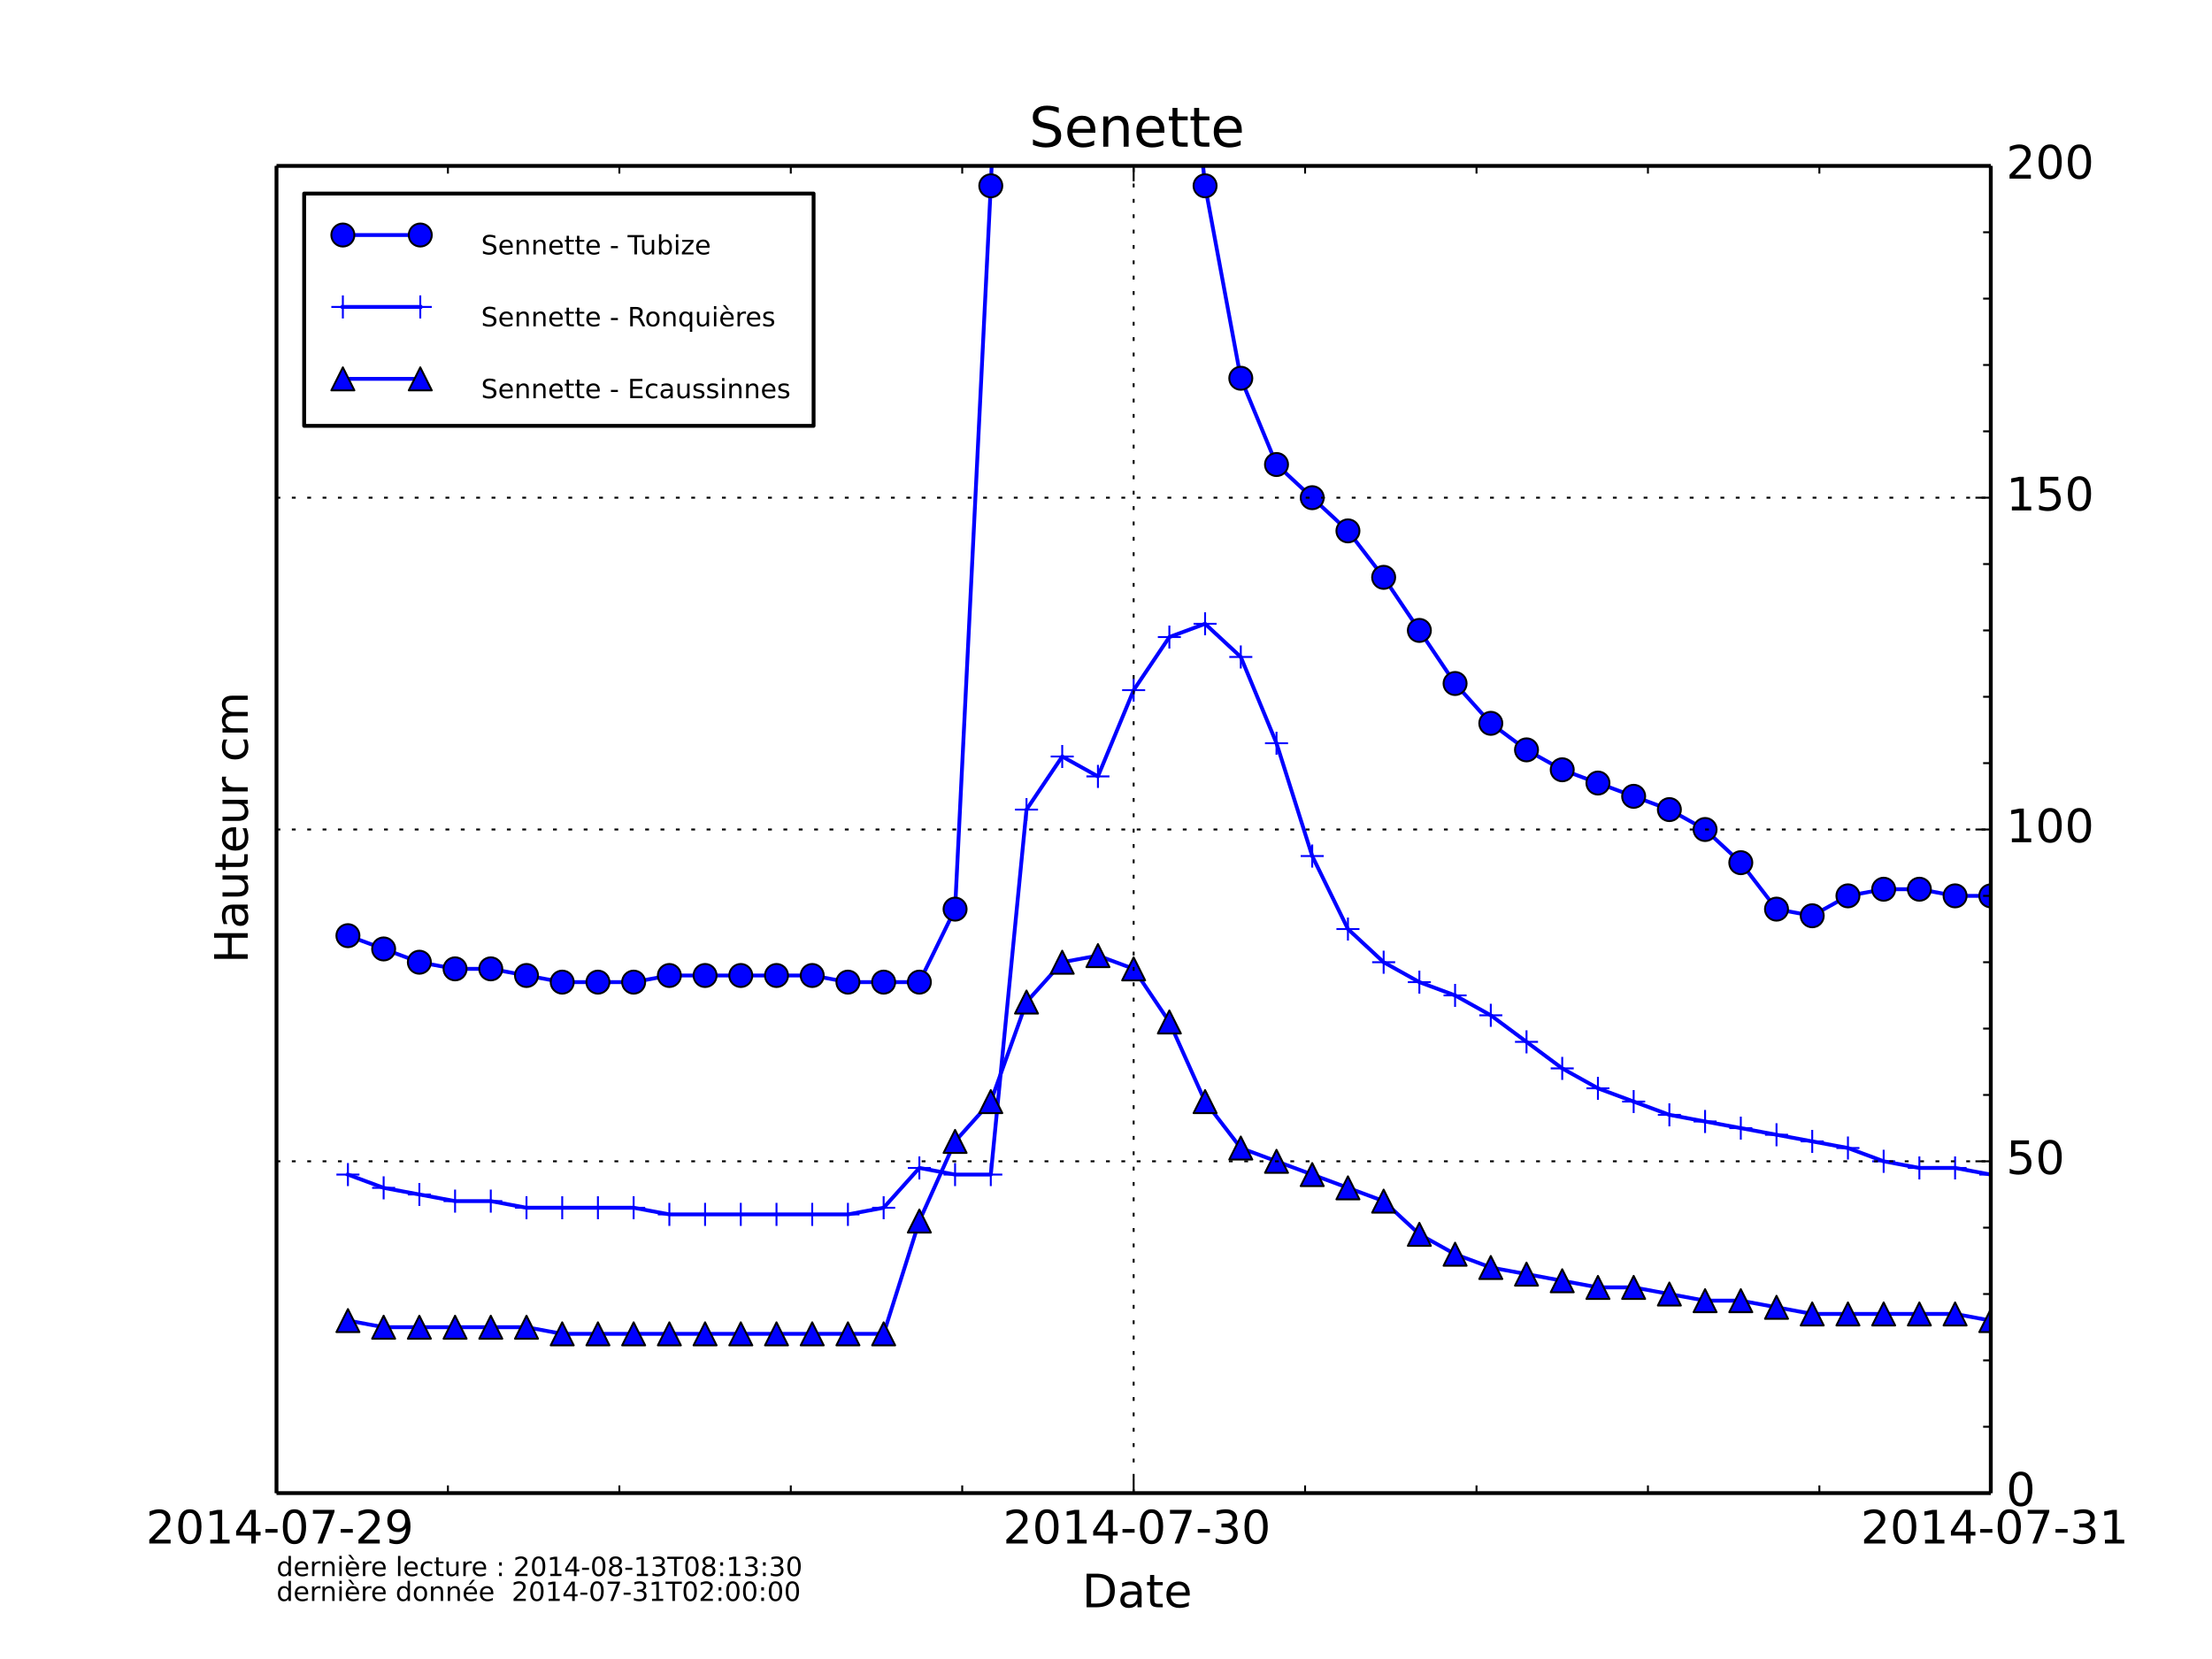 <?xml version="1.0" encoding="utf-8" standalone="no"?>
<!DOCTYPE svg PUBLIC "-//W3C//DTD SVG 1.1//EN"
  "http://www.w3.org/Graphics/SVG/1.1/DTD/svg11.dtd">
<!-- Created with matplotlib (http://matplotlib.org/) -->
<svg height="432pt" version="1.1" viewBox="0 0 576 432" width="576pt" xmlns="http://www.w3.org/2000/svg" xmlns:xlink="http://www.w3.org/1999/xlink">
 <defs>
  <style type="text/css">
*{stroke-linecap:butt;stroke-linejoin:round;}
  </style>
 </defs>
 <g id="figure_1">
  <g id="patch_1">
   <path d="
M0 432
L576 432
L576 0
L0 0
z
" style="fill:#ffffff;"/>
  </g>
  <g id="axes_1">
   <g id="patch_2">
    <path d="
M72 388.8
L518.4 388.8
L518.4 43.2
L72 43.2
z
" style="fill:#ffffff;"/>
   </g>
   <g id="line2d_1">
    <path clip-path="url(#p7ff5b81e1d)" d="
M90.6 243.648
L99.9 247.104
L109.2 250.56
L118.5 252.288
L127.8 252.288
L137.1 254.016
L146.4 255.744
L155.7 255.744
L165 255.744
L174.3 254.016
L183.6 254.016
L192.9 254.016
L202.2 254.016
L211.5 254.016
L220.8 255.744
L230.1 255.744
L239.4 255.744
L248.7 236.736
L258 48.384
L260.109 -1
M308.785 -1
L313.8 48.384
L323.1 98.496
L332.4 120.96
L341.7 129.6
L351 138.24
L360.3 150.336
L369.6 164.16
L378.9 177.984
L388.2 188.352
L397.5 195.264
L406.8 200.448
L416.1 203.904
L425.4 207.36
L434.7 210.816
L444 216
L453.3 224.64
L462.6 236.736
L471.9 238.464
L481.2 233.28
L490.5 231.552
L499.8 231.552
L509.1 233.28
L518.4 233.28
L527.7 235.008
L537 235.008" style="fill:none;stroke:#0000ff;stroke-linecap:square;"/>
    <defs>
     <path d="
M0 3
C0.796 3 1.559 2.684 2.121 2.121
C2.684 1.559 3 0.796 3 0
C3 -0.796 2.684 -1.559 2.121 -2.121
C1.559 -2.684 0.796 -3 0 -3
C-0.796 -3 -1.559 -2.684 -2.121 -2.121
C-2.684 -1.559 -3 -0.796 -3 0
C-3 0.796 -2.684 1.559 -2.121 2.121
C-1.559 2.684 -0.796 3 0 3
z
" id="mf1e9a9e4ae" style="stroke:#000000;stroke-width:0.5;"/>
    </defs>
    <g clip-path="url(#p7ff5b81e1d)">
     <use style="fill:#0000ff;stroke:#000000;stroke-width:0.5;" x="90.6" xlink:href="#mf1e9a9e4ae" y="243.648"/>
     <use style="fill:#0000ff;stroke:#000000;stroke-width:0.5;" x="99.9" xlink:href="#mf1e9a9e4ae" y="247.104"/>
     <use style="fill:#0000ff;stroke:#000000;stroke-width:0.5;" x="109.2" xlink:href="#mf1e9a9e4ae" y="250.56"/>
     <use style="fill:#0000ff;stroke:#000000;stroke-width:0.5;" x="118.5" xlink:href="#mf1e9a9e4ae" y="252.288"/>
     <use style="fill:#0000ff;stroke:#000000;stroke-width:0.5;" x="127.8" xlink:href="#mf1e9a9e4ae" y="252.288"/>
     <use style="fill:#0000ff;stroke:#000000;stroke-width:0.5;" x="137.1" xlink:href="#mf1e9a9e4ae" y="254.016"/>
     <use style="fill:#0000ff;stroke:#000000;stroke-width:0.5;" x="146.4" xlink:href="#mf1e9a9e4ae" y="255.744"/>
     <use style="fill:#0000ff;stroke:#000000;stroke-width:0.5;" x="155.7" xlink:href="#mf1e9a9e4ae" y="255.744"/>
     <use style="fill:#0000ff;stroke:#000000;stroke-width:0.5;" x="165" xlink:href="#mf1e9a9e4ae" y="255.744"/>
     <use style="fill:#0000ff;stroke:#000000;stroke-width:0.5;" x="174.3" xlink:href="#mf1e9a9e4ae" y="254.016"/>
     <use style="fill:#0000ff;stroke:#000000;stroke-width:0.5;" x="183.6" xlink:href="#mf1e9a9e4ae" y="254.016"/>
     <use style="fill:#0000ff;stroke:#000000;stroke-width:0.5;" x="192.9" xlink:href="#mf1e9a9e4ae" y="254.016"/>
     <use style="fill:#0000ff;stroke:#000000;stroke-width:0.5;" x="202.2" xlink:href="#mf1e9a9e4ae" y="254.016"/>
     <use style="fill:#0000ff;stroke:#000000;stroke-width:0.5;" x="211.5" xlink:href="#mf1e9a9e4ae" y="254.016"/>
     <use style="fill:#0000ff;stroke:#000000;stroke-width:0.5;" x="220.8" xlink:href="#mf1e9a9e4ae" y="255.744"/>
     <use style="fill:#0000ff;stroke:#000000;stroke-width:0.5;" x="230.1" xlink:href="#mf1e9a9e4ae" y="255.744"/>
     <use style="fill:#0000ff;stroke:#000000;stroke-width:0.5;" x="239.4" xlink:href="#mf1e9a9e4ae" y="255.744"/>
     <use style="fill:#0000ff;stroke:#000000;stroke-width:0.5;" x="248.7" xlink:href="#mf1e9a9e4ae" y="236.736"/>
     <use style="fill:#0000ff;stroke:#000000;stroke-width:0.5;" x="258" xlink:href="#mf1e9a9e4ae" y="48.384"/>
     <use style="fill:#0000ff;stroke:#000000;stroke-width:0.5;" x="267.3" xlink:href="#mf1e9a9e4ae" y="-169.344"/>
     <use style="fill:#0000ff;stroke:#000000;stroke-width:0.5;" x="276.6" xlink:href="#mf1e9a9e4ae" y="-219.456"/>
     <use style="fill:#0000ff;stroke:#000000;stroke-width:0.5;" x="285.9" xlink:href="#mf1e9a9e4ae" y="-216.0"/>
     <use style="fill:#0000ff;stroke:#000000;stroke-width:0.5;" x="295.2" xlink:href="#mf1e9a9e4ae" y="-157.248"/>
     <use style="fill:#0000ff;stroke:#000000;stroke-width:0.5;" x="304.5" xlink:href="#mf1e9a9e4ae" y="-43.2"/>
     <use style="fill:#0000ff;stroke:#000000;stroke-width:0.5;" x="313.8" xlink:href="#mf1e9a9e4ae" y="48.384"/>
     <use style="fill:#0000ff;stroke:#000000;stroke-width:0.5;" x="323.1" xlink:href="#mf1e9a9e4ae" y="98.496"/>
     <use style="fill:#0000ff;stroke:#000000;stroke-width:0.5;" x="332.4" xlink:href="#mf1e9a9e4ae" y="120.96"/>
     <use style="fill:#0000ff;stroke:#000000;stroke-width:0.5;" x="341.7" xlink:href="#mf1e9a9e4ae" y="129.6"/>
     <use style="fill:#0000ff;stroke:#000000;stroke-width:0.5;" x="351" xlink:href="#mf1e9a9e4ae" y="138.24"/>
     <use style="fill:#0000ff;stroke:#000000;stroke-width:0.5;" x="360.3" xlink:href="#mf1e9a9e4ae" y="150.336"/>
     <use style="fill:#0000ff;stroke:#000000;stroke-width:0.5;" x="369.6" xlink:href="#mf1e9a9e4ae" y="164.16"/>
     <use style="fill:#0000ff;stroke:#000000;stroke-width:0.5;" x="378.9" xlink:href="#mf1e9a9e4ae" y="177.984"/>
     <use style="fill:#0000ff;stroke:#000000;stroke-width:0.5;" x="388.2" xlink:href="#mf1e9a9e4ae" y="188.352"/>
     <use style="fill:#0000ff;stroke:#000000;stroke-width:0.5;" x="397.5" xlink:href="#mf1e9a9e4ae" y="195.264"/>
     <use style="fill:#0000ff;stroke:#000000;stroke-width:0.5;" x="406.8" xlink:href="#mf1e9a9e4ae" y="200.448"/>
     <use style="fill:#0000ff;stroke:#000000;stroke-width:0.5;" x="416.1" xlink:href="#mf1e9a9e4ae" y="203.904"/>
     <use style="fill:#0000ff;stroke:#000000;stroke-width:0.5;" x="425.4" xlink:href="#mf1e9a9e4ae" y="207.36"/>
     <use style="fill:#0000ff;stroke:#000000;stroke-width:0.5;" x="434.7" xlink:href="#mf1e9a9e4ae" y="210.816"/>
     <use style="fill:#0000ff;stroke:#000000;stroke-width:0.5;" x="444" xlink:href="#mf1e9a9e4ae" y="216.0"/>
     <use style="fill:#0000ff;stroke:#000000;stroke-width:0.5;" x="453.3" xlink:href="#mf1e9a9e4ae" y="224.64"/>
     <use style="fill:#0000ff;stroke:#000000;stroke-width:0.5;" x="462.6" xlink:href="#mf1e9a9e4ae" y="236.736"/>
     <use style="fill:#0000ff;stroke:#000000;stroke-width:0.5;" x="471.9" xlink:href="#mf1e9a9e4ae" y="238.464"/>
     <use style="fill:#0000ff;stroke:#000000;stroke-width:0.5;" x="481.2" xlink:href="#mf1e9a9e4ae" y="233.28"/>
     <use style="fill:#0000ff;stroke:#000000;stroke-width:0.5;" x="490.5" xlink:href="#mf1e9a9e4ae" y="231.552"/>
     <use style="fill:#0000ff;stroke:#000000;stroke-width:0.5;" x="499.8" xlink:href="#mf1e9a9e4ae" y="231.552"/>
     <use style="fill:#0000ff;stroke:#000000;stroke-width:0.5;" x="509.1" xlink:href="#mf1e9a9e4ae" y="233.28"/>
     <use style="fill:#0000ff;stroke:#000000;stroke-width:0.5;" x="518.4" xlink:href="#mf1e9a9e4ae" y="233.28"/>
     <use style="fill:#0000ff;stroke:#000000;stroke-width:0.5;" x="527.7" xlink:href="#mf1e9a9e4ae" y="235.008"/>
     <use style="fill:#0000ff;stroke:#000000;stroke-width:0.5;" x="537" xlink:href="#mf1e9a9e4ae" y="235.008"/>
    </g>
   </g>
   <g id="line2d_2">
    <path clip-path="url(#p7ff5b81e1d)" d="
M90.6 305.856
L99.9 309.312
L109.2 311.04
L118.5 312.768
L127.8 312.768
L137.1 314.496
L146.4 314.496
L155.7 314.496
L165 314.496
L174.3 316.224
L183.6 316.224
L192.9 316.224
L202.2 316.224
L211.5 316.224
L220.8 316.224
L230.1 314.496
L239.4 304.128
L248.7 305.856
L258 305.856
L267.3 210.816
L276.6 196.992
L285.9 202.176
L295.2 179.712
L304.5 165.888
L313.8 162.432
L323.1 171.072
L332.4 193.536
L341.7 222.912
L351 241.92
L360.3 250.56
L369.6 255.744
L378.9 259.2
L388.2 264.384
L397.5 271.296
L406.8 278.208
L416.1 283.392
L425.4 286.848
L434.7 290.304
L444 292.032
L453.3 293.76
L462.6 295.488
L471.9 297.216
L481.2 298.944
L490.5 302.4
L499.8 304.128
L509.1 304.128
L518.4 305.856
L527.7 305.856
L537 307.584" style="fill:none;stroke:#0000ff;stroke-linecap:square;"/>
    <defs>
     <path d="
M-3 0
L3 0
M0 3
L0 -3" id="md4acab13e0" style="stroke:#0000ff;stroke-width:0.5;"/>
    </defs>
    <g clip-path="url(#p7ff5b81e1d)">
     <use style="fill:#0000ff;stroke:#0000ff;stroke-width:0.5;" x="90.6" xlink:href="#md4acab13e0" y="305.856"/>
     <use style="fill:#0000ff;stroke:#0000ff;stroke-width:0.5;" x="99.9" xlink:href="#md4acab13e0" y="309.312"/>
     <use style="fill:#0000ff;stroke:#0000ff;stroke-width:0.5;" x="109.2" xlink:href="#md4acab13e0" y="311.04"/>
     <use style="fill:#0000ff;stroke:#0000ff;stroke-width:0.5;" x="118.5" xlink:href="#md4acab13e0" y="312.768"/>
     <use style="fill:#0000ff;stroke:#0000ff;stroke-width:0.5;" x="127.8" xlink:href="#md4acab13e0" y="312.768"/>
     <use style="fill:#0000ff;stroke:#0000ff;stroke-width:0.5;" x="137.1" xlink:href="#md4acab13e0" y="314.496"/>
     <use style="fill:#0000ff;stroke:#0000ff;stroke-width:0.5;" x="146.4" xlink:href="#md4acab13e0" y="314.496"/>
     <use style="fill:#0000ff;stroke:#0000ff;stroke-width:0.5;" x="155.7" xlink:href="#md4acab13e0" y="314.496"/>
     <use style="fill:#0000ff;stroke:#0000ff;stroke-width:0.5;" x="165" xlink:href="#md4acab13e0" y="314.496"/>
     <use style="fill:#0000ff;stroke:#0000ff;stroke-width:0.5;" x="174.3" xlink:href="#md4acab13e0" y="316.224"/>
     <use style="fill:#0000ff;stroke:#0000ff;stroke-width:0.5;" x="183.6" xlink:href="#md4acab13e0" y="316.224"/>
     <use style="fill:#0000ff;stroke:#0000ff;stroke-width:0.5;" x="192.9" xlink:href="#md4acab13e0" y="316.224"/>
     <use style="fill:#0000ff;stroke:#0000ff;stroke-width:0.5;" x="202.2" xlink:href="#md4acab13e0" y="316.224"/>
     <use style="fill:#0000ff;stroke:#0000ff;stroke-width:0.5;" x="211.5" xlink:href="#md4acab13e0" y="316.224"/>
     <use style="fill:#0000ff;stroke:#0000ff;stroke-width:0.5;" x="220.8" xlink:href="#md4acab13e0" y="316.224"/>
     <use style="fill:#0000ff;stroke:#0000ff;stroke-width:0.5;" x="230.1" xlink:href="#md4acab13e0" y="314.496"/>
     <use style="fill:#0000ff;stroke:#0000ff;stroke-width:0.5;" x="239.4" xlink:href="#md4acab13e0" y="304.128"/>
     <use style="fill:#0000ff;stroke:#0000ff;stroke-width:0.5;" x="248.7" xlink:href="#md4acab13e0" y="305.856"/>
     <use style="fill:#0000ff;stroke:#0000ff;stroke-width:0.5;" x="258" xlink:href="#md4acab13e0" y="305.856"/>
     <use style="fill:#0000ff;stroke:#0000ff;stroke-width:0.5;" x="267.3" xlink:href="#md4acab13e0" y="210.816"/>
     <use style="fill:#0000ff;stroke:#0000ff;stroke-width:0.5;" x="276.6" xlink:href="#md4acab13e0" y="196.992"/>
     <use style="fill:#0000ff;stroke:#0000ff;stroke-width:0.5;" x="285.9" xlink:href="#md4acab13e0" y="202.176"/>
     <use style="fill:#0000ff;stroke:#0000ff;stroke-width:0.5;" x="295.2" xlink:href="#md4acab13e0" y="179.712"/>
     <use style="fill:#0000ff;stroke:#0000ff;stroke-width:0.5;" x="304.5" xlink:href="#md4acab13e0" y="165.888"/>
     <use style="fill:#0000ff;stroke:#0000ff;stroke-width:0.5;" x="313.8" xlink:href="#md4acab13e0" y="162.432"/>
     <use style="fill:#0000ff;stroke:#0000ff;stroke-width:0.5;" x="323.1" xlink:href="#md4acab13e0" y="171.072"/>
     <use style="fill:#0000ff;stroke:#0000ff;stroke-width:0.5;" x="332.4" xlink:href="#md4acab13e0" y="193.536"/>
     <use style="fill:#0000ff;stroke:#0000ff;stroke-width:0.5;" x="341.7" xlink:href="#md4acab13e0" y="222.912"/>
     <use style="fill:#0000ff;stroke:#0000ff;stroke-width:0.5;" x="351" xlink:href="#md4acab13e0" y="241.92"/>
     <use style="fill:#0000ff;stroke:#0000ff;stroke-width:0.5;" x="360.3" xlink:href="#md4acab13e0" y="250.56"/>
     <use style="fill:#0000ff;stroke:#0000ff;stroke-width:0.5;" x="369.6" xlink:href="#md4acab13e0" y="255.744"/>
     <use style="fill:#0000ff;stroke:#0000ff;stroke-width:0.5;" x="378.9" xlink:href="#md4acab13e0" y="259.2"/>
     <use style="fill:#0000ff;stroke:#0000ff;stroke-width:0.5;" x="388.2" xlink:href="#md4acab13e0" y="264.384"/>
     <use style="fill:#0000ff;stroke:#0000ff;stroke-width:0.5;" x="397.5" xlink:href="#md4acab13e0" y="271.296"/>
     <use style="fill:#0000ff;stroke:#0000ff;stroke-width:0.5;" x="406.8" xlink:href="#md4acab13e0" y="278.208"/>
     <use style="fill:#0000ff;stroke:#0000ff;stroke-width:0.5;" x="416.1" xlink:href="#md4acab13e0" y="283.392"/>
     <use style="fill:#0000ff;stroke:#0000ff;stroke-width:0.5;" x="425.4" xlink:href="#md4acab13e0" y="286.848"/>
     <use style="fill:#0000ff;stroke:#0000ff;stroke-width:0.5;" x="434.7" xlink:href="#md4acab13e0" y="290.304"/>
     <use style="fill:#0000ff;stroke:#0000ff;stroke-width:0.5;" x="444" xlink:href="#md4acab13e0" y="292.032"/>
     <use style="fill:#0000ff;stroke:#0000ff;stroke-width:0.5;" x="453.3" xlink:href="#md4acab13e0" y="293.76"/>
     <use style="fill:#0000ff;stroke:#0000ff;stroke-width:0.5;" x="462.6" xlink:href="#md4acab13e0" y="295.488"/>
     <use style="fill:#0000ff;stroke:#0000ff;stroke-width:0.5;" x="471.9" xlink:href="#md4acab13e0" y="297.216"/>
     <use style="fill:#0000ff;stroke:#0000ff;stroke-width:0.5;" x="481.2" xlink:href="#md4acab13e0" y="298.944"/>
     <use style="fill:#0000ff;stroke:#0000ff;stroke-width:0.5;" x="490.5" xlink:href="#md4acab13e0" y="302.4"/>
     <use style="fill:#0000ff;stroke:#0000ff;stroke-width:0.5;" x="499.8" xlink:href="#md4acab13e0" y="304.128"/>
     <use style="fill:#0000ff;stroke:#0000ff;stroke-width:0.5;" x="509.1" xlink:href="#md4acab13e0" y="304.128"/>
     <use style="fill:#0000ff;stroke:#0000ff;stroke-width:0.5;" x="518.4" xlink:href="#md4acab13e0" y="305.856"/>
     <use style="fill:#0000ff;stroke:#0000ff;stroke-width:0.5;" x="527.7" xlink:href="#md4acab13e0" y="305.856"/>
     <use style="fill:#0000ff;stroke:#0000ff;stroke-width:0.5;" x="537" xlink:href="#md4acab13e0" y="307.584"/>
    </g>
   </g>
   <g id="line2d_3">
    <path clip-path="url(#p7ff5b81e1d)" d="
M90.6 343.872
L99.9 345.6
L109.2 345.6
L118.5 345.6
L127.8 345.6
L137.1 345.6
L146.4 347.328
L155.7 347.328
L165 347.328
L174.3 347.328
L183.6 347.328
L192.9 347.328
L202.2 347.328
L211.5 347.328
L220.8 347.328
L230.1 347.328
L239.4 317.952
L248.7 297.216
L258 286.848
L267.3 260.928
L276.6 250.56
L285.9 248.832
L295.2 252.288
L304.5 266.112
L313.8 286.848
L323.1 298.944
L332.4 302.4
L341.7 305.856
L351 309.312
L360.3 312.768
L369.6 321.408
L378.9 326.592
L388.2 330.048
L397.5 331.776
L406.8 333.504
L416.1 335.232
L425.4 335.232
L434.7 336.96
L444 338.688
L453.3 338.688
L462.6 340.416
L471.9 342.144
L481.2 342.144
L490.5 342.144
L499.8 342.144
L509.1 342.144
L518.4 343.872
L527.7 343.872
L537 343.872" style="fill:none;stroke:#0000ff;stroke-linecap:square;"/>
    <defs>
     <path d="
M0 -3
L-3 3
L3 3
z
" id="m6fd7ca76fa" style="stroke:#000000;stroke-linejoin:miter;stroke-width:0.5;"/>
    </defs>
    <g clip-path="url(#p7ff5b81e1d)">
     <use style="fill:#0000ff;stroke:#000000;stroke-linejoin:miter;stroke-width:0.5;" x="90.6" xlink:href="#m6fd7ca76fa" y="343.872"/>
     <use style="fill:#0000ff;stroke:#000000;stroke-linejoin:miter;stroke-width:0.5;" x="99.9" xlink:href="#m6fd7ca76fa" y="345.6"/>
     <use style="fill:#0000ff;stroke:#000000;stroke-linejoin:miter;stroke-width:0.5;" x="109.2" xlink:href="#m6fd7ca76fa" y="345.6"/>
     <use style="fill:#0000ff;stroke:#000000;stroke-linejoin:miter;stroke-width:0.5;" x="118.5" xlink:href="#m6fd7ca76fa" y="345.6"/>
     <use style="fill:#0000ff;stroke:#000000;stroke-linejoin:miter;stroke-width:0.5;" x="127.8" xlink:href="#m6fd7ca76fa" y="345.6"/>
     <use style="fill:#0000ff;stroke:#000000;stroke-linejoin:miter;stroke-width:0.5;" x="137.1" xlink:href="#m6fd7ca76fa" y="345.6"/>
     <use style="fill:#0000ff;stroke:#000000;stroke-linejoin:miter;stroke-width:0.5;" x="146.4" xlink:href="#m6fd7ca76fa" y="347.328"/>
     <use style="fill:#0000ff;stroke:#000000;stroke-linejoin:miter;stroke-width:0.5;" x="155.7" xlink:href="#m6fd7ca76fa" y="347.328"/>
     <use style="fill:#0000ff;stroke:#000000;stroke-linejoin:miter;stroke-width:0.5;" x="165" xlink:href="#m6fd7ca76fa" y="347.328"/>
     <use style="fill:#0000ff;stroke:#000000;stroke-linejoin:miter;stroke-width:0.5;" x="174.3" xlink:href="#m6fd7ca76fa" y="347.328"/>
     <use style="fill:#0000ff;stroke:#000000;stroke-linejoin:miter;stroke-width:0.5;" x="183.6" xlink:href="#m6fd7ca76fa" y="347.328"/>
     <use style="fill:#0000ff;stroke:#000000;stroke-linejoin:miter;stroke-width:0.5;" x="192.9" xlink:href="#m6fd7ca76fa" y="347.328"/>
     <use style="fill:#0000ff;stroke:#000000;stroke-linejoin:miter;stroke-width:0.5;" x="202.2" xlink:href="#m6fd7ca76fa" y="347.328"/>
     <use style="fill:#0000ff;stroke:#000000;stroke-linejoin:miter;stroke-width:0.5;" x="211.5" xlink:href="#m6fd7ca76fa" y="347.328"/>
     <use style="fill:#0000ff;stroke:#000000;stroke-linejoin:miter;stroke-width:0.5;" x="220.8" xlink:href="#m6fd7ca76fa" y="347.328"/>
     <use style="fill:#0000ff;stroke:#000000;stroke-linejoin:miter;stroke-width:0.5;" x="230.1" xlink:href="#m6fd7ca76fa" y="347.328"/>
     <use style="fill:#0000ff;stroke:#000000;stroke-linejoin:miter;stroke-width:0.5;" x="239.4" xlink:href="#m6fd7ca76fa" y="317.952"/>
     <use style="fill:#0000ff;stroke:#000000;stroke-linejoin:miter;stroke-width:0.5;" x="248.7" xlink:href="#m6fd7ca76fa" y="297.216"/>
     <use style="fill:#0000ff;stroke:#000000;stroke-linejoin:miter;stroke-width:0.5;" x="258" xlink:href="#m6fd7ca76fa" y="286.848"/>
     <use style="fill:#0000ff;stroke:#000000;stroke-linejoin:miter;stroke-width:0.5;" x="267.3" xlink:href="#m6fd7ca76fa" y="260.928"/>
     <use style="fill:#0000ff;stroke:#000000;stroke-linejoin:miter;stroke-width:0.5;" x="276.6" xlink:href="#m6fd7ca76fa" y="250.56"/>
     <use style="fill:#0000ff;stroke:#000000;stroke-linejoin:miter;stroke-width:0.5;" x="285.9" xlink:href="#m6fd7ca76fa" y="248.832"/>
     <use style="fill:#0000ff;stroke:#000000;stroke-linejoin:miter;stroke-width:0.5;" x="295.2" xlink:href="#m6fd7ca76fa" y="252.288"/>
     <use style="fill:#0000ff;stroke:#000000;stroke-linejoin:miter;stroke-width:0.5;" x="304.5" xlink:href="#m6fd7ca76fa" y="266.112"/>
     <use style="fill:#0000ff;stroke:#000000;stroke-linejoin:miter;stroke-width:0.5;" x="313.8" xlink:href="#m6fd7ca76fa" y="286.848"/>
     <use style="fill:#0000ff;stroke:#000000;stroke-linejoin:miter;stroke-width:0.5;" x="323.1" xlink:href="#m6fd7ca76fa" y="298.944"/>
     <use style="fill:#0000ff;stroke:#000000;stroke-linejoin:miter;stroke-width:0.5;" x="332.4" xlink:href="#m6fd7ca76fa" y="302.4"/>
     <use style="fill:#0000ff;stroke:#000000;stroke-linejoin:miter;stroke-width:0.5;" x="341.7" xlink:href="#m6fd7ca76fa" y="305.856"/>
     <use style="fill:#0000ff;stroke:#000000;stroke-linejoin:miter;stroke-width:0.5;" x="351" xlink:href="#m6fd7ca76fa" y="309.312"/>
     <use style="fill:#0000ff;stroke:#000000;stroke-linejoin:miter;stroke-width:0.5;" x="360.3" xlink:href="#m6fd7ca76fa" y="312.768"/>
     <use style="fill:#0000ff;stroke:#000000;stroke-linejoin:miter;stroke-width:0.5;" x="369.6" xlink:href="#m6fd7ca76fa" y="321.408"/>
     <use style="fill:#0000ff;stroke:#000000;stroke-linejoin:miter;stroke-width:0.5;" x="378.9" xlink:href="#m6fd7ca76fa" y="326.592"/>
     <use style="fill:#0000ff;stroke:#000000;stroke-linejoin:miter;stroke-width:0.5;" x="388.2" xlink:href="#m6fd7ca76fa" y="330.048"/>
     <use style="fill:#0000ff;stroke:#000000;stroke-linejoin:miter;stroke-width:0.5;" x="397.5" xlink:href="#m6fd7ca76fa" y="331.776"/>
     <use style="fill:#0000ff;stroke:#000000;stroke-linejoin:miter;stroke-width:0.5;" x="406.8" xlink:href="#m6fd7ca76fa" y="333.504"/>
     <use style="fill:#0000ff;stroke:#000000;stroke-linejoin:miter;stroke-width:0.5;" x="416.1" xlink:href="#m6fd7ca76fa" y="335.232"/>
     <use style="fill:#0000ff;stroke:#000000;stroke-linejoin:miter;stroke-width:0.5;" x="425.4" xlink:href="#m6fd7ca76fa" y="335.232"/>
     <use style="fill:#0000ff;stroke:#000000;stroke-linejoin:miter;stroke-width:0.5;" x="434.7" xlink:href="#m6fd7ca76fa" y="336.96"/>
     <use style="fill:#0000ff;stroke:#000000;stroke-linejoin:miter;stroke-width:0.5;" x="444" xlink:href="#m6fd7ca76fa" y="338.688"/>
     <use style="fill:#0000ff;stroke:#000000;stroke-linejoin:miter;stroke-width:0.5;" x="453.3" xlink:href="#m6fd7ca76fa" y="338.688"/>
     <use style="fill:#0000ff;stroke:#000000;stroke-linejoin:miter;stroke-width:0.5;" x="462.6" xlink:href="#m6fd7ca76fa" y="340.416"/>
     <use style="fill:#0000ff;stroke:#000000;stroke-linejoin:miter;stroke-width:0.5;" x="471.9" xlink:href="#m6fd7ca76fa" y="342.144"/>
     <use style="fill:#0000ff;stroke:#000000;stroke-linejoin:miter;stroke-width:0.5;" x="481.2" xlink:href="#m6fd7ca76fa" y="342.144"/>
     <use style="fill:#0000ff;stroke:#000000;stroke-linejoin:miter;stroke-width:0.5;" x="490.5" xlink:href="#m6fd7ca76fa" y="342.144"/>
     <use style="fill:#0000ff;stroke:#000000;stroke-linejoin:miter;stroke-width:0.5;" x="499.8" xlink:href="#m6fd7ca76fa" y="342.144"/>
     <use style="fill:#0000ff;stroke:#000000;stroke-linejoin:miter;stroke-width:0.5;" x="509.1" xlink:href="#m6fd7ca76fa" y="342.144"/>
     <use style="fill:#0000ff;stroke:#000000;stroke-linejoin:miter;stroke-width:0.5;" x="518.4" xlink:href="#m6fd7ca76fa" y="343.872"/>
     <use style="fill:#0000ff;stroke:#000000;stroke-linejoin:miter;stroke-width:0.5;" x="527.7" xlink:href="#m6fd7ca76fa" y="343.872"/>
     <use style="fill:#0000ff;stroke:#000000;stroke-linejoin:miter;stroke-width:0.5;" x="537" xlink:href="#m6fd7ca76fa" y="343.872"/>
    </g>
   </g>
   <g id="matplotlib.axis_1">
    <g id="xtick_1">
     <g id="line2d_4">
      <path clip-path="url(#p7ff5b81e1d)" d="
M72 388.8
L72 43.2" style="fill:none;stroke:#000000;stroke-dasharray:1,3;stroke-dashoffset:0.0;stroke-width:0.5;"/>
     </g>
     <g id="line2d_5">
      <defs>
       <path d="
M0 0
L0 -4" id="m93b0483c22" style="stroke:#000000;stroke-width:0.5;"/>
      </defs>
      <g>
       <use style="stroke:#000000;stroke-width:0.5;" x="72" xlink:href="#m93b0483c22" y="388.8"/>
      </g>
     </g>
     <g id="line2d_6">
      <defs>
       <path d="
M0 0
L0 4" id="m741efc42ff" style="stroke:#000000;stroke-width:0.5;"/>
      </defs>
      <g>
       <use style="stroke:#000000;stroke-width:0.5;" x="72" xlink:href="#m741efc42ff" y="43.2"/>
      </g>
     </g>
     <g id="text_1">
      <!-- 2014-07-29 -->
      <defs>
       <path d="
M4.891 31.391
L31.203 31.391
L31.203 23.391
L4.891 23.391
z
" id="DejaVuSans-2d"/>
       <path d="
M12.406 8.297
L28.516 8.297
L28.516 63.922
L10.984 60.406
L10.984 69.391
L28.422 72.906
L38.281 72.906
L38.281 8.297
L54.391 8.297
L54.391 0
L12.406 0
z
" id="DejaVuSans-31"/>
       <path d="
M31.781 66.406
Q24.172 66.406 20.328 58.906
Q16.5 51.422 16.5 36.375
Q16.5 21.391 20.328 13.891
Q24.172 6.391 31.781 6.391
Q39.453 6.391 43.281 13.891
Q47.125 21.391 47.125 36.375
Q47.125 51.422 43.281 58.906
Q39.453 66.406 31.781 66.406
M31.781 74.219
Q44.047 74.219 50.516 64.516
Q56.984 54.828 56.984 36.375
Q56.984 17.969 50.516 8.266
Q44.047 -1.422 31.781 -1.422
Q19.531 -1.422 13.062 8.266
Q6.594 17.969 6.594 36.375
Q6.594 54.828 13.062 64.516
Q19.531 74.219 31.781 74.219" id="DejaVuSans-30"/>
       <path d="
M19.188 8.297
L53.609 8.297
L53.609 0
L7.328 0
L7.328 8.297
Q12.938 14.109 22.625 23.891
Q32.328 33.688 34.812 36.531
Q39.547 41.844 41.422 45.531
Q43.312 49.219 43.312 52.781
Q43.312 58.594 39.234 62.25
Q35.156 65.922 28.609 65.922
Q23.969 65.922 18.812 64.312
Q13.672 62.703 7.812 59.422
L7.812 69.391
Q13.766 71.781 18.938 73
Q24.125 74.219 28.422 74.219
Q39.75 74.219 46.484 68.547
Q53.219 62.891 53.219 53.422
Q53.219 48.922 51.531 44.891
Q49.859 40.875 45.406 35.406
Q44.188 33.984 37.641 27.219
Q31.109 20.453 19.188 8.297" id="DejaVuSans-32"/>
       <path d="
M37.797 64.312
L12.891 25.391
L37.797 25.391
z

M35.203 72.906
L47.609 72.906
L47.609 25.391
L58.016 25.391
L58.016 17.188
L47.609 17.188
L47.609 0
L37.797 0
L37.797 17.188
L4.891 17.188
L4.891 26.703
z
" id="DejaVuSans-34"/>
       <path d="
M8.203 72.906
L55.078 72.906
L55.078 68.703
L28.609 0
L18.312 0
L43.219 64.594
L8.203 64.594
z
" id="DejaVuSans-37"/>
       <path d="
M10.984 1.516
L10.984 10.5
Q14.703 8.734 18.5 7.812
Q22.312 6.891 25.984 6.891
Q35.75 6.891 40.891 13.453
Q46.047 20.016 46.781 33.406
Q43.953 29.203 39.594 26.953
Q35.25 24.703 29.984 24.703
Q19.047 24.703 12.672 31.312
Q6.297 37.938 6.297 49.422
Q6.297 60.641 12.938 67.422
Q19.578 74.219 30.609 74.219
Q43.266 74.219 49.922 64.516
Q56.594 54.828 56.594 36.375
Q56.594 19.141 48.406 8.859
Q40.234 -1.422 26.422 -1.422
Q22.703 -1.422 18.891 -0.688
Q15.094 0.047 10.984 1.516
M30.609 32.422
Q37.25 32.422 41.125 36.953
Q45.016 41.5 45.016 49.422
Q45.016 57.281 41.125 61.844
Q37.25 66.406 30.609 66.406
Q23.969 66.406 20.094 61.844
Q16.219 57.281 16.219 49.422
Q16.219 41.5 20.094 36.953
Q23.969 32.422 30.609 32.422" id="DejaVuSans-39"/>
      </defs>
      <g transform="translate(37.992 401.918)scale(0.12 -0.12)">
       <use xlink:href="#DejaVuSans-32"/>
       <use x="63.623" xlink:href="#DejaVuSans-30"/>
       <use x="127.246" xlink:href="#DejaVuSans-31"/>
       <use x="190.869" xlink:href="#DejaVuSans-34"/>
       <use x="254.492" xlink:href="#DejaVuSans-2d"/>
       <use x="290.576" xlink:href="#DejaVuSans-30"/>
       <use x="354.199" xlink:href="#DejaVuSans-37"/>
       <use x="417.822" xlink:href="#DejaVuSans-2d"/>
       <use x="453.906" xlink:href="#DejaVuSans-32"/>
       <use x="517.529" xlink:href="#DejaVuSans-39"/>
      </g>
     </g>
    </g>
    <g id="xtick_2">
     <g id="line2d_7">
      <path clip-path="url(#p7ff5b81e1d)" d="
M295.2 388.8
L295.2 43.2" style="fill:none;stroke:#000000;stroke-dasharray:1,3;stroke-dashoffset:0.0;stroke-width:0.5;"/>
     </g>
     <g id="line2d_8">
      <g>
       <use style="stroke:#000000;stroke-width:0.5;" x="295.2" xlink:href="#m93b0483c22" y="388.8"/>
      </g>
     </g>
     <g id="line2d_9">
      <g>
       <use style="stroke:#000000;stroke-width:0.5;" x="295.2" xlink:href="#m741efc42ff" y="43.2"/>
      </g>
     </g>
     <g id="text_2">
      <!-- 2014-07-30 -->
      <defs>
       <path d="
M40.578 39.312
Q47.656 37.797 51.625 33
Q55.609 28.219 55.609 21.188
Q55.609 10.406 48.188 4.484
Q40.766 -1.422 27.094 -1.422
Q22.516 -1.422 17.656 -0.516
Q12.797 0.391 7.625 2.203
L7.625 11.719
Q11.719 9.328 16.594 8.109
Q21.484 6.891 26.812 6.891
Q36.078 6.891 40.938 10.547
Q45.797 14.203 45.797 21.188
Q45.797 27.641 41.281 31.266
Q36.766 34.906 28.719 34.906
L20.219 34.906
L20.219 43.016
L29.109 43.016
Q36.375 43.016 40.234 45.922
Q44.094 48.828 44.094 54.297
Q44.094 59.906 40.109 62.906
Q36.141 65.922 28.719 65.922
Q24.656 65.922 20.016 65.031
Q15.375 64.156 9.812 62.312
L9.812 71.094
Q15.438 72.656 20.344 73.438
Q25.25 74.219 29.594 74.219
Q40.828 74.219 47.359 69.109
Q53.906 64.016 53.906 55.328
Q53.906 49.266 50.438 45.094
Q46.969 40.922 40.578 39.312" id="DejaVuSans-33"/>
      </defs>
      <g transform="translate(261.169 401.918)scale(0.12 -0.12)">
       <use xlink:href="#DejaVuSans-32"/>
       <use x="63.623" xlink:href="#DejaVuSans-30"/>
       <use x="127.246" xlink:href="#DejaVuSans-31"/>
       <use x="190.869" xlink:href="#DejaVuSans-34"/>
       <use x="254.492" xlink:href="#DejaVuSans-2d"/>
       <use x="290.576" xlink:href="#DejaVuSans-30"/>
       <use x="354.199" xlink:href="#DejaVuSans-37"/>
       <use x="417.822" xlink:href="#DejaVuSans-2d"/>
       <use x="453.906" xlink:href="#DejaVuSans-33"/>
       <use x="517.529" xlink:href="#DejaVuSans-30"/>
      </g>
     </g>
    </g>
    <g id="xtick_3">
     <g id="line2d_10">
      <path clip-path="url(#p7ff5b81e1d)" d="
M518.4 388.8
L518.4 43.2" style="fill:none;stroke:#000000;stroke-dasharray:1,3;stroke-dashoffset:0.0;stroke-width:0.5;"/>
     </g>
     <g id="line2d_11">
      <g>
       <use style="stroke:#000000;stroke-width:0.5;" x="518.4" xlink:href="#m93b0483c22" y="388.8"/>
      </g>
     </g>
     <g id="line2d_12">
      <g>
       <use style="stroke:#000000;stroke-width:0.5;" x="518.4" xlink:href="#m741efc42ff" y="43.2"/>
      </g>
     </g>
     <g id="text_3">
      <!-- 2014-07-31 -->
      <g transform="translate(484.524 401.918)scale(0.12 -0.12)">
       <use xlink:href="#DejaVuSans-32"/>
       <use x="63.623" xlink:href="#DejaVuSans-30"/>
       <use x="127.246" xlink:href="#DejaVuSans-31"/>
       <use x="190.869" xlink:href="#DejaVuSans-34"/>
       <use x="254.492" xlink:href="#DejaVuSans-2d"/>
       <use x="290.576" xlink:href="#DejaVuSans-30"/>
       <use x="354.199" xlink:href="#DejaVuSans-37"/>
       <use x="417.822" xlink:href="#DejaVuSans-2d"/>
       <use x="453.906" xlink:href="#DejaVuSans-33"/>
       <use x="517.529" xlink:href="#DejaVuSans-31"/>
      </g>
     </g>
    </g>
    <g id="xtick_4">
     <g id="line2d_13">
      <defs>
       <path d="
M0 0
L0 -2" id="m177f7580d0" style="stroke:#000000;stroke-width:0.5;"/>
      </defs>
      <g>
       <use style="stroke:#000000;stroke-width:0.5;" x="116.64" xlink:href="#m177f7580d0" y="388.8"/>
      </g>
     </g>
     <g id="line2d_14">
      <defs>
       <path d="
M0 0
L0 2" id="m5284c7e2a0" style="stroke:#000000;stroke-width:0.5;"/>
      </defs>
      <g>
       <use style="stroke:#000000;stroke-width:0.5;" x="116.64" xlink:href="#m5284c7e2a0" y="43.2"/>
      </g>
     </g>
    </g>
    <g id="xtick_5">
     <g id="line2d_15">
      <g>
       <use style="stroke:#000000;stroke-width:0.5;" x="161.28" xlink:href="#m177f7580d0" y="388.8"/>
      </g>
     </g>
     <g id="line2d_16">
      <g>
       <use style="stroke:#000000;stroke-width:0.5;" x="161.28" xlink:href="#m5284c7e2a0" y="43.2"/>
      </g>
     </g>
    </g>
    <g id="xtick_6">
     <g id="line2d_17">
      <g>
       <use style="stroke:#000000;stroke-width:0.5;" x="205.92" xlink:href="#m177f7580d0" y="388.8"/>
      </g>
     </g>
     <g id="line2d_18">
      <g>
       <use style="stroke:#000000;stroke-width:0.5;" x="205.92" xlink:href="#m5284c7e2a0" y="43.2"/>
      </g>
     </g>
    </g>
    <g id="xtick_7">
     <g id="line2d_19">
      <g>
       <use style="stroke:#000000;stroke-width:0.5;" x="250.56" xlink:href="#m177f7580d0" y="388.8"/>
      </g>
     </g>
     <g id="line2d_20">
      <g>
       <use style="stroke:#000000;stroke-width:0.5;" x="250.56" xlink:href="#m5284c7e2a0" y="43.2"/>
      </g>
     </g>
    </g>
    <g id="xtick_8">
     <g id="line2d_21">
      <g>
       <use style="stroke:#000000;stroke-width:0.5;" x="339.84" xlink:href="#m177f7580d0" y="388.8"/>
      </g>
     </g>
     <g id="line2d_22">
      <g>
       <use style="stroke:#000000;stroke-width:0.5;" x="339.84" xlink:href="#m5284c7e2a0" y="43.2"/>
      </g>
     </g>
    </g>
    <g id="xtick_9">
     <g id="line2d_23">
      <g>
       <use style="stroke:#000000;stroke-width:0.5;" x="384.48" xlink:href="#m177f7580d0" y="388.8"/>
      </g>
     </g>
     <g id="line2d_24">
      <g>
       <use style="stroke:#000000;stroke-width:0.5;" x="384.48" xlink:href="#m5284c7e2a0" y="43.2"/>
      </g>
     </g>
    </g>
    <g id="xtick_10">
     <g id="line2d_25">
      <g>
       <use style="stroke:#000000;stroke-width:0.5;" x="429.12" xlink:href="#m177f7580d0" y="388.8"/>
      </g>
     </g>
     <g id="line2d_26">
      <g>
       <use style="stroke:#000000;stroke-width:0.5;" x="429.12" xlink:href="#m5284c7e2a0" y="43.2"/>
      </g>
     </g>
    </g>
    <g id="xtick_11">
     <g id="line2d_27">
      <g>
       <use style="stroke:#000000;stroke-width:0.5;" x="473.76" xlink:href="#m177f7580d0" y="388.8"/>
      </g>
     </g>
     <g id="line2d_28">
      <g>
       <use style="stroke:#000000;stroke-width:0.5;" x="473.76" xlink:href="#m5284c7e2a0" y="43.2"/>
      </g>
     </g>
    </g>
    <g id="text_4">
     <!-- Date -->
     <defs>
      <path d="
M19.672 64.797
L19.672 8.109
L31.594 8.109
Q46.688 8.109 53.688 14.938
Q60.688 21.781 60.688 36.531
Q60.688 51.172 53.688 57.984
Q46.688 64.797 31.594 64.797
z

M9.812 72.906
L30.078 72.906
Q51.266 72.906 61.172 64.094
Q71.094 55.281 71.094 36.531
Q71.094 17.672 61.125 8.828
Q51.172 0 30.078 0
L9.812 0
z
" id="DejaVuSans-44"/>
      <path d="
M18.312 70.219
L18.312 54.688
L36.812 54.688
L36.812 47.703
L18.312 47.703
L18.312 18.016
Q18.312 11.328 20.141 9.422
Q21.969 7.516 27.594 7.516
L36.812 7.516
L36.812 0
L27.594 0
Q17.188 0 13.234 3.875
Q9.281 7.766 9.281 18.016
L9.281 47.703
L2.688 47.703
L2.688 54.688
L9.281 54.688
L9.281 70.219
z
" id="DejaVuSans-74"/>
      <path d="
M56.203 29.594
L56.203 25.203
L14.891 25.203
Q15.484 15.922 20.484 11.062
Q25.484 6.203 34.422 6.203
Q39.594 6.203 44.453 7.469
Q49.312 8.734 54.109 11.281
L54.109 2.781
Q49.266 0.734 44.188 -0.344
Q39.109 -1.422 33.891 -1.422
Q20.797 -1.422 13.156 6.188
Q5.516 13.812 5.516 26.812
Q5.516 40.234 12.766 48.109
Q20.016 56 32.328 56
Q43.359 56 49.781 48.891
Q56.203 41.797 56.203 29.594
M47.219 32.234
Q47.125 39.594 43.094 43.984
Q39.062 48.391 32.422 48.391
Q24.906 48.391 20.391 44.141
Q15.875 39.891 15.188 32.172
z
" id="DejaVuSans-65"/>
      <path d="
M34.281 27.484
Q23.391 27.484 19.188 25
Q14.984 22.516 14.984 16.5
Q14.984 11.719 18.141 8.906
Q21.297 6.109 26.703 6.109
Q34.188 6.109 38.703 11.406
Q43.219 16.703 43.219 25.484
L43.219 27.484
z

M52.203 31.203
L52.203 0
L43.219 0
L43.219 8.297
Q40.141 3.328 35.547 0.953
Q30.953 -1.422 24.312 -1.422
Q15.922 -1.422 10.953 3.297
Q6 8.016 6 15.922
Q6 25.141 12.172 29.828
Q18.359 34.516 30.609 34.516
L43.219 34.516
L43.219 35.406
Q43.219 41.609 39.141 45
Q35.062 48.391 27.688 48.391
Q23 48.391 18.547 47.266
Q14.109 46.141 10.016 43.891
L10.016 52.203
Q14.938 54.109 19.578 55.047
Q24.219 56 28.609 56
Q40.484 56 46.344 49.844
Q52.203 43.703 52.203 31.203" id="DejaVuSans-61"/>
     </defs>
     <g transform="translate(281.767 418.532)scale(0.12 -0.12)">
      <use xlink:href="#DejaVuSans-44"/>
      <use x="77.002" xlink:href="#DejaVuSans-61"/>
      <use x="138.281" xlink:href="#DejaVuSans-74"/>
      <use x="177.49" xlink:href="#DejaVuSans-65"/>
     </g>
    </g>
   </g>
   <g id="matplotlib.axis_2">
    <g id="ytick_1">
     <g id="line2d_29">
      <path clip-path="url(#p7ff5b81e1d)" d="
M72 388.8
L518.4 388.8" style="fill:none;stroke:#000000;stroke-dasharray:1,3;stroke-dashoffset:0.0;stroke-width:0.5;"/>
     </g>
     <g id="line2d_30">
      <defs>
       <path d="
M0 0
L-4 0" id="mcb0005524f" style="stroke:#000000;stroke-width:0.5;"/>
      </defs>
      <g>
       <use style="stroke:#000000;stroke-width:0.5;" x="518.4" xlink:href="#mcb0005524f" y="388.8"/>
      </g>
     </g>
     <g id="text_5">
      <!-- 0 -->
      <g transform="translate(522.4 392.111)scale(0.12 -0.12)">
       <use xlink:href="#DejaVuSans-30"/>
      </g>
     </g>
    </g>
    <g id="ytick_2">
     <g id="line2d_31">
      <path clip-path="url(#p7ff5b81e1d)" d="
M72 302.4
L518.4 302.4" style="fill:none;stroke:#000000;stroke-dasharray:1,3;stroke-dashoffset:0.0;stroke-width:0.5;"/>
     </g>
     <g id="line2d_32">
      <g>
       <use style="stroke:#000000;stroke-width:0.5;" x="518.4" xlink:href="#mcb0005524f" y="302.4"/>
      </g>
     </g>
     <g id="text_6">
      <!-- 50 -->
      <defs>
       <path d="
M10.797 72.906
L49.516 72.906
L49.516 64.594
L19.828 64.594
L19.828 46.734
Q21.969 47.469 24.109 47.828
Q26.266 48.188 28.422 48.188
Q40.625 48.188 47.75 41.5
Q54.891 34.812 54.891 23.391
Q54.891 11.625 47.562 5.094
Q40.234 -1.422 26.906 -1.422
Q22.312 -1.422 17.547 -0.641
Q12.797 0.141 7.719 1.703
L7.719 11.625
Q12.109 9.234 16.797 8.062
Q21.484 6.891 26.703 6.891
Q35.156 6.891 40.078 11.328
Q45.016 15.766 45.016 23.391
Q45.016 31 40.078 35.438
Q35.156 39.891 26.703 39.891
Q22.75 39.891 18.812 39.016
Q14.891 38.141 10.797 36.281
z
" id="DejaVuSans-35"/>
      </defs>
      <g transform="translate(522.4 305.711)scale(0.12 -0.12)">
       <use xlink:href="#DejaVuSans-35"/>
       <use x="63.623" xlink:href="#DejaVuSans-30"/>
      </g>
     </g>
    </g>
    <g id="ytick_3">
     <g id="line2d_33">
      <path clip-path="url(#p7ff5b81e1d)" d="
M72 216
L518.4 216" style="fill:none;stroke:#000000;stroke-dasharray:1,3;stroke-dashoffset:0.0;stroke-width:0.5;"/>
     </g>
     <g id="line2d_34">
      <g>
       <use style="stroke:#000000;stroke-width:0.5;" x="518.4" xlink:href="#mcb0005524f" y="216.0"/>
      </g>
     </g>
     <g id="text_7">
      <!-- 100 -->
      <g transform="translate(522.4 219.311)scale(0.12 -0.12)">
       <use xlink:href="#DejaVuSans-31"/>
       <use x="63.623" xlink:href="#DejaVuSans-30"/>
       <use x="127.246" xlink:href="#DejaVuSans-30"/>
      </g>
     </g>
    </g>
    <g id="ytick_4">
     <g id="line2d_35">
      <path clip-path="url(#p7ff5b81e1d)" d="
M72 129.6
L518.4 129.6" style="fill:none;stroke:#000000;stroke-dasharray:1,3;stroke-dashoffset:0.0;stroke-width:0.5;"/>
     </g>
     <g id="line2d_36">
      <g>
       <use style="stroke:#000000;stroke-width:0.5;" x="518.4" xlink:href="#mcb0005524f" y="129.6"/>
      </g>
     </g>
     <g id="text_8">
      <!-- 150 -->
      <g transform="translate(522.4 132.911)scale(0.12 -0.12)">
       <use xlink:href="#DejaVuSans-31"/>
       <use x="63.623" xlink:href="#DejaVuSans-35"/>
       <use x="127.246" xlink:href="#DejaVuSans-30"/>
      </g>
     </g>
    </g>
    <g id="ytick_5">
     <g id="line2d_37">
      <path clip-path="url(#p7ff5b81e1d)" d="
M72 43.2
L518.4 43.2" style="fill:none;stroke:#000000;stroke-dasharray:1,3;stroke-dashoffset:0.0;stroke-width:0.5;"/>
     </g>
     <g id="line2d_38">
      <g>
       <use style="stroke:#000000;stroke-width:0.5;" x="518.4" xlink:href="#mcb0005524f" y="43.2"/>
      </g>
     </g>
     <g id="text_9">
      <!-- 200 -->
      <g transform="translate(522.4 46.511)scale(0.12 -0.12)">
       <use xlink:href="#DejaVuSans-32"/>
       <use x="63.623" xlink:href="#DejaVuSans-30"/>
       <use x="127.246" xlink:href="#DejaVuSans-30"/>
      </g>
     </g>
    </g>
    <g id="ytick_6">
     <g id="line2d_39">
      <defs>
       <path d="
M0 0
L-2 0" id="ma4f294b3af" style="stroke:#000000;stroke-width:0.5;"/>
      </defs>
      <g>
       <use style="stroke:#000000;stroke-width:0.5;" x="518.4" xlink:href="#ma4f294b3af" y="371.52"/>
      </g>
     </g>
    </g>
    <g id="ytick_7">
     <g id="line2d_40">
      <g>
       <use style="stroke:#000000;stroke-width:0.5;" x="518.4" xlink:href="#ma4f294b3af" y="354.24"/>
      </g>
     </g>
    </g>
    <g id="ytick_8">
     <g id="line2d_41">
      <g>
       <use style="stroke:#000000;stroke-width:0.5;" x="518.4" xlink:href="#ma4f294b3af" y="336.96"/>
      </g>
     </g>
    </g>
    <g id="ytick_9">
     <g id="line2d_42">
      <g>
       <use style="stroke:#000000;stroke-width:0.5;" x="518.4" xlink:href="#ma4f294b3af" y="319.68"/>
      </g>
     </g>
    </g>
    <g id="ytick_10">
     <g id="line2d_43">
      <g>
       <use style="stroke:#000000;stroke-width:0.5;" x="518.4" xlink:href="#ma4f294b3af" y="285.12"/>
      </g>
     </g>
    </g>
    <g id="ytick_11">
     <g id="line2d_44">
      <g>
       <use style="stroke:#000000;stroke-width:0.5;" x="518.4" xlink:href="#ma4f294b3af" y="267.84"/>
      </g>
     </g>
    </g>
    <g id="ytick_12">
     <g id="line2d_45">
      <g>
       <use style="stroke:#000000;stroke-width:0.5;" x="518.4" xlink:href="#ma4f294b3af" y="250.56"/>
      </g>
     </g>
    </g>
    <g id="ytick_13">
     <g id="line2d_46">
      <g>
       <use style="stroke:#000000;stroke-width:0.5;" x="518.4" xlink:href="#ma4f294b3af" y="233.28"/>
      </g>
     </g>
    </g>
    <g id="ytick_14">
     <g id="line2d_47">
      <g>
       <use style="stroke:#000000;stroke-width:0.5;" x="518.4" xlink:href="#ma4f294b3af" y="198.72"/>
      </g>
     </g>
    </g>
    <g id="ytick_15">
     <g id="line2d_48">
      <g>
       <use style="stroke:#000000;stroke-width:0.5;" x="518.4" xlink:href="#ma4f294b3af" y="181.44"/>
      </g>
     </g>
    </g>
    <g id="ytick_16">
     <g id="line2d_49">
      <g>
       <use style="stroke:#000000;stroke-width:0.5;" x="518.4" xlink:href="#ma4f294b3af" y="164.16"/>
      </g>
     </g>
    </g>
    <g id="ytick_17">
     <g id="line2d_50">
      <g>
       <use style="stroke:#000000;stroke-width:0.5;" x="518.4" xlink:href="#ma4f294b3af" y="146.88"/>
      </g>
     </g>
    </g>
    <g id="ytick_18">
     <g id="line2d_51">
      <g>
       <use style="stroke:#000000;stroke-width:0.5;" x="518.4" xlink:href="#ma4f294b3af" y="112.32"/>
      </g>
     </g>
    </g>
    <g id="ytick_19">
     <g id="line2d_52">
      <g>
       <use style="stroke:#000000;stroke-width:0.5;" x="518.4" xlink:href="#ma4f294b3af" y="95.04"/>
      </g>
     </g>
    </g>
    <g id="ytick_20">
     <g id="line2d_53">
      <g>
       <use style="stroke:#000000;stroke-width:0.5;" x="518.4" xlink:href="#ma4f294b3af" y="77.76"/>
      </g>
     </g>
    </g>
    <g id="ytick_21">
     <g id="line2d_54">
      <g>
       <use style="stroke:#000000;stroke-width:0.5;" x="518.4" xlink:href="#ma4f294b3af" y="60.48"/>
      </g>
     </g>
    </g>
    <g id="text_10">
     <!-- Hauteur cm -->
     <defs>
      <path d="
M52 44.188
Q55.375 50.25 60.062 53.125
Q64.75 56 71.094 56
Q79.641 56 84.281 50.016
Q88.922 44.047 88.922 33.016
L88.922 0
L79.891 0
L79.891 32.719
Q79.891 40.578 77.094 44.375
Q74.312 48.188 68.609 48.188
Q61.625 48.188 57.562 43.547
Q53.516 38.922 53.516 30.906
L53.516 0
L44.484 0
L44.484 32.719
Q44.484 40.625 41.703 44.406
Q38.922 48.188 33.109 48.188
Q26.219 48.188 22.156 43.531
Q18.109 38.875 18.109 30.906
L18.109 0
L9.078 0
L9.078 54.688
L18.109 54.688
L18.109 46.188
Q21.188 51.219 25.484 53.609
Q29.781 56 35.688 56
Q41.656 56 45.828 52.969
Q50 49.953 52 44.188" id="DejaVuSans-6d"/>
      <path id="DejaVuSans-20"/>
      <path d="
M8.5 21.578
L8.5 54.688
L17.484 54.688
L17.484 21.922
Q17.484 14.156 20.5 10.266
Q23.531 6.391 29.594 6.391
Q36.859 6.391 41.078 11.031
Q45.312 15.672 45.312 23.688
L45.312 54.688
L54.297 54.688
L54.297 0
L45.312 0
L45.312 8.406
Q42.047 3.422 37.719 1
Q33.406 -1.422 27.688 -1.422
Q18.266 -1.422 13.375 4.438
Q8.5 10.297 8.5 21.578
M31.109 56
z
" id="DejaVuSans-75"/>
      <path d="
M9.812 72.906
L19.672 72.906
L19.672 43.016
L55.516 43.016
L55.516 72.906
L65.375 72.906
L65.375 0
L55.516 0
L55.516 34.719
L19.672 34.719
L19.672 0
L9.812 0
z
" id="DejaVuSans-48"/>
      <path d="
M48.781 52.594
L48.781 44.188
Q44.969 46.297 41.141 47.344
Q37.312 48.391 33.406 48.391
Q24.656 48.391 19.812 42.844
Q14.984 37.312 14.984 27.297
Q14.984 17.281 19.812 11.734
Q24.656 6.203 33.406 6.203
Q37.312 6.203 41.141 7.25
Q44.969 8.297 48.781 10.406
L48.781 2.094
Q45.016 0.344 40.984 -0.531
Q36.969 -1.422 32.422 -1.422
Q20.062 -1.422 12.781 6.344
Q5.516 14.109 5.516 27.297
Q5.516 40.672 12.859 48.328
Q20.219 56 33.016 56
Q37.156 56 41.109 55.141
Q45.062 54.297 48.781 52.594" id="DejaVuSans-63"/>
      <path d="
M41.109 46.297
Q39.594 47.172 37.812 47.578
Q36.031 48 33.891 48
Q26.266 48 22.188 43.047
Q18.109 38.094 18.109 28.812
L18.109 0
L9.078 0
L9.078 54.688
L18.109 54.688
L18.109 46.188
Q20.953 51.172 25.484 53.578
Q30.031 56 36.531 56
Q37.453 56 38.578 55.875
Q39.703 55.766 41.062 55.516
z
" id="DejaVuSans-72"/>
     </defs>
     <g transform="translate(64.504 250.846)rotate(-90.0)scale(0.12 -0.12)">
      <use xlink:href="#DejaVuSans-48"/>
      <use x="75.195" xlink:href="#DejaVuSans-61"/>
      <use x="136.475" xlink:href="#DejaVuSans-75"/>
      <use x="199.854" xlink:href="#DejaVuSans-74"/>
      <use x="239.062" xlink:href="#DejaVuSans-65"/>
      <use x="300.586" xlink:href="#DejaVuSans-75"/>
      <use x="363.965" xlink:href="#DejaVuSans-72"/>
      <use x="405.078" xlink:href="#DejaVuSans-20"/>
      <use x="436.865" xlink:href="#DejaVuSans-63"/>
      <use x="491.846" xlink:href="#DejaVuSans-6d"/>
     </g>
    </g>
   </g>
   <g id="patch_3">
    <path d="
M72 43.2
L518.4 43.2" style="fill:none;stroke:#000000;"/>
   </g>
   <g id="patch_4">
    <path d="
M518.4 388.8
L518.4 43.2" style="fill:none;stroke:#000000;"/>
   </g>
   <g id="patch_5">
    <path d="
M72 388.8
L518.4 388.8" style="fill:none;stroke:#000000;"/>
   </g>
   <g id="patch_6">
    <path d="
M72 388.8
L72 43.2" style="fill:none;stroke:#000000;"/>
   </g>
   <g id="text_11">
    <!-- Senette -->
    <defs>
     <path d="
M53.516 70.516
L53.516 60.891
Q47.906 63.578 42.922 64.891
Q37.938 66.219 33.297 66.219
Q25.25 66.219 20.875 63.094
Q16.5 59.969 16.5 54.203
Q16.5 49.359 19.406 46.891
Q22.312 44.438 30.422 42.922
L36.375 41.703
Q47.406 39.594 52.656 34.297
Q57.906 29 57.906 20.125
Q57.906 9.516 50.797 4.047
Q43.703 -1.422 29.984 -1.422
Q24.812 -1.422 18.969 -0.25
Q13.141 0.922 6.891 3.219
L6.891 13.375
Q12.891 10.016 18.656 8.297
Q24.422 6.594 29.984 6.594
Q38.422 6.594 43.016 9.906
Q47.609 13.234 47.609 19.391
Q47.609 24.75 44.312 27.781
Q41.016 30.812 33.5 32.328
L27.484 33.5
Q16.453 35.688 11.516 40.375
Q6.594 45.062 6.594 53.422
Q6.594 63.094 13.406 68.656
Q20.219 74.219 32.172 74.219
Q37.312 74.219 42.625 73.281
Q47.953 72.359 53.516 70.516" id="DejaVuSans-53"/>
     <path d="
M54.891 33.016
L54.891 0
L45.906 0
L45.906 32.719
Q45.906 40.484 42.875 44.328
Q39.844 48.188 33.797 48.188
Q26.516 48.188 22.312 43.547
Q18.109 38.922 18.109 30.906
L18.109 0
L9.078 0
L9.078 54.688
L18.109 54.688
L18.109 46.188
Q21.344 51.125 25.703 53.562
Q30.078 56 35.797 56
Q45.219 56 50.047 50.172
Q54.891 44.344 54.891 33.016" id="DejaVuSans-6e"/>
    </defs>
    <g transform="translate(267.988 38.2)scale(0.144 -0.144)">
     <use xlink:href="#DejaVuSans-53"/>
     <use x="63.477" xlink:href="#DejaVuSans-65"/>
     <use x="125.0" xlink:href="#DejaVuSans-6e"/>
     <use x="188.379" xlink:href="#DejaVuSans-65"/>
     <use x="249.902" xlink:href="#DejaVuSans-74"/>
     <use x="289.111" xlink:href="#DejaVuSans-74"/>
     <use x="328.32" xlink:href="#DejaVuSans-65"/>
    </g>
   </g>
   <g id="legend_1">
    <g id="patch_7">
     <path d="
M79.2 110.895
L211.857 110.895
L211.857 50.4
L79.2 50.4
L79.2 110.895
z
" style="fill:#ffffff;stroke:#000000;"/>
    </g>
    <g id="line2d_55">
     <path d="
M89.28 61.2
L109.44 61.2" style="fill:none;stroke:#0000ff;stroke-linecap:square;"/>
    </g>
    <g id="line2d_56">
     <g>
      <use style="fill:#0000ff;stroke:#000000;stroke-width:0.5;" x="89.28" xlink:href="#mf1e9a9e4ae" y="61.2"/>
      <use style="fill:#0000ff;stroke:#000000;stroke-width:0.5;" x="109.44" xlink:href="#mf1e9a9e4ae" y="61.2"/>
     </g>
    </g>
    <g id="text_12">
     <!-- Sennette - Tubize -->
     <defs>
      <path d="
M5.516 54.688
L48.188 54.688
L48.188 46.484
L14.406 7.172
L48.188 7.172
L48.188 0
L4.297 0
L4.297 8.203
L38.094 47.516
L5.516 47.516
z
" id="DejaVuSans-7a"/>
      <path d="
M9.422 54.688
L18.406 54.688
L18.406 0
L9.422 0
z

M9.422 75.984
L18.406 75.984
L18.406 64.594
L9.422 64.594
z
" id="DejaVuSans-69"/>
      <path d="
M48.688 27.297
Q48.688 37.203 44.609 42.844
Q40.531 48.484 33.406 48.484
Q26.266 48.484 22.188 42.844
Q18.109 37.203 18.109 27.297
Q18.109 17.391 22.188 11.75
Q26.266 6.109 33.406 6.109
Q40.531 6.109 44.609 11.75
Q48.688 17.391 48.688 27.297
M18.109 46.391
Q20.953 51.266 25.266 53.625
Q29.594 56 35.594 56
Q45.562 56 51.781 48.094
Q58.016 40.188 58.016 27.297
Q58.016 14.406 51.781 6.484
Q45.562 -1.422 35.594 -1.422
Q29.594 -1.422 25.266 0.953
Q20.953 3.328 18.109 8.203
L18.109 0
L9.078 0
L9.078 75.984
L18.109 75.984
z
" id="DejaVuSans-62"/>
      <path d="
M-0.297 72.906
L61.375 72.906
L61.375 64.594
L35.5 64.594
L35.5 0
L25.594 0
L25.594 64.594
L-0.297 64.594
z
" id="DejaVuSans-54"/>
     </defs>
     <g transform="translate(125.28 66.24)scale(0.069 -0.069)">
      <use xlink:href="#DejaVuSans-53"/>
      <use x="63.477" xlink:href="#DejaVuSans-65"/>
      <use x="125.0" xlink:href="#DejaVuSans-6e"/>
      <use x="188.379" xlink:href="#DejaVuSans-6e"/>
      <use x="251.758" xlink:href="#DejaVuSans-65"/>
      <use x="313.281" xlink:href="#DejaVuSans-74"/>
      <use x="352.49" xlink:href="#DejaVuSans-74"/>
      <use x="391.699" xlink:href="#DejaVuSans-65"/>
      <use x="453.223" xlink:href="#DejaVuSans-20"/>
      <use x="485.01" xlink:href="#DejaVuSans-2d"/>
      <use x="521.094" xlink:href="#DejaVuSans-20"/>
      <use x="552.881" xlink:href="#DejaVuSans-54"/>
      <use x="598.84" xlink:href="#DejaVuSans-75"/>
      <use x="662.219" xlink:href="#DejaVuSans-62"/>
      <use x="725.695" xlink:href="#DejaVuSans-69"/>
      <use x="753.479" xlink:href="#DejaVuSans-7a"/>
      <use x="805.969" xlink:href="#DejaVuSans-65"/>
     </g>
    </g>
    <g id="line2d_57">
     <path d="
M89.28 79.925
L109.44 79.925" style="fill:none;stroke:#0000ff;stroke-linecap:square;"/>
    </g>
    <g id="line2d_58">
     <g>
      <use style="fill:#0000ff;stroke:#0000ff;stroke-width:0.5;" x="89.28" xlink:href="#md4acab13e0" y="79.925"/>
      <use style="fill:#0000ff;stroke:#0000ff;stroke-width:0.5;" x="109.44" xlink:href="#md4acab13e0" y="79.925"/>
     </g>
    </g>
    <g id="text_13">
     <!-- Sennette - Ronquières -->
     <defs>
      <path d="
M30.609 48.391
Q23.391 48.391 19.188 42.75
Q14.984 37.109 14.984 27.297
Q14.984 17.484 19.156 11.844
Q23.344 6.203 30.609 6.203
Q37.797 6.203 41.984 11.859
Q46.188 17.531 46.188 27.297
Q46.188 37.016 41.984 42.703
Q37.797 48.391 30.609 48.391
M30.609 56
Q42.328 56 49.016 48.375
Q55.719 40.766 55.719 27.297
Q55.719 13.875 49.016 6.219
Q42.328 -1.422 30.609 -1.422
Q18.844 -1.422 12.172 6.219
Q5.516 13.875 5.516 27.297
Q5.516 40.766 12.172 48.375
Q18.844 56 30.609 56" id="DejaVuSans-6f"/>
      <path d="
M44.391 34.188
Q47.562 33.109 50.562 29.594
Q53.562 26.078 56.594 19.922
L66.609 0
L56 0
L46.688 18.703
Q43.062 26.031 39.672 28.422
Q36.281 30.812 30.422 30.812
L19.672 30.812
L19.672 0
L9.812 0
L9.812 72.906
L32.078 72.906
Q44.578 72.906 50.734 67.672
Q56.891 62.453 56.891 51.906
Q56.891 45.016 53.688 40.469
Q50.484 35.938 44.391 34.188
M19.672 64.797
L19.672 38.922
L32.078 38.922
Q39.203 38.922 42.844 42.219
Q46.484 45.516 46.484 51.906
Q46.484 58.297 42.844 61.547
Q39.203 64.797 32.078 64.797
z
" id="DejaVuSans-52"/>
      <path d="
M56.203 29.594
L56.203 25.203
L14.891 25.203
Q15.484 15.922 20.484 11.062
Q25.484 6.203 34.422 6.203
Q39.594 6.203 44.453 7.469
Q49.312 8.734 54.109 11.281
L54.109 2.781
Q49.266 0.734 44.188 -0.344
Q39.109 -1.422 33.891 -1.422
Q20.797 -1.422 13.156 6.188
Q5.516 13.812 5.516 26.812
Q5.516 40.234 12.766 48.109
Q20.016 56 32.328 56
Q43.359 56 49.781 48.891
Q56.203 41.797 56.203 29.594
M47.219 32.234
Q47.125 39.594 43.094 43.984
Q39.062 48.391 32.422 48.391
Q24.906 48.391 20.391 44.141
Q15.875 39.891 15.188 32.172
z

M24.672 79.984
L38.438 61.719
L30.969 61.719
L15.047 79.984
z
" id="DejaVuSans-e8"/>
      <path d="
M14.797 27.297
Q14.797 17.391 18.875 11.75
Q22.953 6.109 30.078 6.109
Q37.203 6.109 41.297 11.75
Q45.406 17.391 45.406 27.297
Q45.406 37.203 41.297 42.844
Q37.203 48.484 30.078 48.484
Q22.953 48.484 18.875 42.844
Q14.797 37.203 14.797 27.297
M45.406 8.203
Q42.578 3.328 38.25 0.953
Q33.938 -1.422 27.875 -1.422
Q17.969 -1.422 11.734 6.484
Q5.516 14.406 5.516 27.297
Q5.516 40.188 11.734 48.094
Q17.969 56 27.875 56
Q33.938 56 38.25 53.625
Q42.578 51.266 45.406 46.391
L45.406 54.688
L54.391 54.688
L54.391 -20.797
L45.406 -20.797
z
" id="DejaVuSans-71"/>
      <path d="
M44.281 53.078
L44.281 44.578
Q40.484 46.531 36.375 47.5
Q32.281 48.484 27.875 48.484
Q21.188 48.484 17.844 46.438
Q14.5 44.391 14.5 40.281
Q14.5 37.156 16.891 35.375
Q19.281 33.594 26.516 31.984
L29.594 31.297
Q39.156 29.25 43.188 25.516
Q47.219 21.781 47.219 15.094
Q47.219 7.469 41.188 3.016
Q35.156 -1.422 24.609 -1.422
Q20.219 -1.422 15.453 -0.562
Q10.688 0.297 5.422 2
L5.422 11.281
Q10.406 8.688 15.234 7.391
Q20.062 6.109 24.812 6.109
Q31.156 6.109 34.562 8.281
Q37.984 10.453 37.984 14.406
Q37.984 18.062 35.516 20.016
Q33.062 21.969 24.703 23.781
L21.578 24.516
Q13.234 26.266 9.516 29.906
Q5.812 33.547 5.812 39.891
Q5.812 47.609 11.281 51.797
Q16.75 56 26.812 56
Q31.781 56 36.172 55.266
Q40.578 54.547 44.281 53.078" id="DejaVuSans-73"/>
     </defs>
     <g transform="translate(125.28 84.965)scale(0.069 -0.069)">
      <use xlink:href="#DejaVuSans-53"/>
      <use x="63.477" xlink:href="#DejaVuSans-65"/>
      <use x="125.0" xlink:href="#DejaVuSans-6e"/>
      <use x="188.379" xlink:href="#DejaVuSans-6e"/>
      <use x="251.758" xlink:href="#DejaVuSans-65"/>
      <use x="313.281" xlink:href="#DejaVuSans-74"/>
      <use x="352.49" xlink:href="#DejaVuSans-74"/>
      <use x="391.699" xlink:href="#DejaVuSans-65"/>
      <use x="453.223" xlink:href="#DejaVuSans-20"/>
      <use x="485.01" xlink:href="#DejaVuSans-2d"/>
      <use x="521.094" xlink:href="#DejaVuSans-20"/>
      <use x="552.881" xlink:href="#DejaVuSans-52"/>
      <use x="617.863" xlink:href="#DejaVuSans-6f"/>
      <use x="679.045" xlink:href="#DejaVuSans-6e"/>
      <use x="742.424" xlink:href="#DejaVuSans-71"/>
      <use x="805.9" xlink:href="#DejaVuSans-75"/>
      <use x="869.279" xlink:href="#DejaVuSans-69"/>
      <use x="897.062" xlink:href="#DejaVuSans-e8"/>
      <use x="958.586" xlink:href="#DejaVuSans-72"/>
      <use x="997.449" xlink:href="#DejaVuSans-65"/>
      <use x="1058.973" xlink:href="#DejaVuSans-73"/>
     </g>
    </g>
    <g id="line2d_59">
     <path d="
M89.28 98.65
L109.44 98.65" style="fill:none;stroke:#0000ff;stroke-linecap:square;"/>
    </g>
    <g id="line2d_60">
     <g>
      <use style="fill:#0000ff;stroke:#000000;stroke-linejoin:miter;stroke-width:0.5;" x="89.28" xlink:href="#m6fd7ca76fa" y="98.65"/>
      <use style="fill:#0000ff;stroke:#000000;stroke-linejoin:miter;stroke-width:0.5;" x="109.44" xlink:href="#m6fd7ca76fa" y="98.65"/>
     </g>
    </g>
    <g id="text_14">
     <!-- Sennette - Ecaussinnes -->
     <defs>
      <path d="
M9.812 72.906
L55.906 72.906
L55.906 64.594
L19.672 64.594
L19.672 43.016
L54.391 43.016
L54.391 34.719
L19.672 34.719
L19.672 8.297
L56.781 8.297
L56.781 0
L9.812 0
z
" id="DejaVuSans-45"/>
     </defs>
     <g transform="translate(125.28 103.69)scale(0.069 -0.069)">
      <use xlink:href="#DejaVuSans-53"/>
      <use x="63.477" xlink:href="#DejaVuSans-65"/>
      <use x="125.0" xlink:href="#DejaVuSans-6e"/>
      <use x="188.379" xlink:href="#DejaVuSans-6e"/>
      <use x="251.758" xlink:href="#DejaVuSans-65"/>
      <use x="313.281" xlink:href="#DejaVuSans-74"/>
      <use x="352.49" xlink:href="#DejaVuSans-74"/>
      <use x="391.699" xlink:href="#DejaVuSans-65"/>
      <use x="453.223" xlink:href="#DejaVuSans-20"/>
      <use x="485.01" xlink:href="#DejaVuSans-2d"/>
      <use x="521.094" xlink:href="#DejaVuSans-20"/>
      <use x="552.881" xlink:href="#DejaVuSans-45"/>
      <use x="616.064" xlink:href="#DejaVuSans-63"/>
      <use x="671.045" xlink:href="#DejaVuSans-61"/>
      <use x="732.324" xlink:href="#DejaVuSans-75"/>
      <use x="795.703" xlink:href="#DejaVuSans-73"/>
      <use x="847.803" xlink:href="#DejaVuSans-73"/>
      <use x="899.902" xlink:href="#DejaVuSans-69"/>
      <use x="927.686" xlink:href="#DejaVuSans-6e"/>
      <use x="991.064" xlink:href="#DejaVuSans-6e"/>
      <use x="1054.443" xlink:href="#DejaVuSans-65"/>
      <use x="1115.967" xlink:href="#DejaVuSans-73"/>
     </g>
    </g>
   </g>
  </g>
  <g id="text_15">
   <!-- dernière donnée  2014-07-31T02:00:00 -->
   <defs>
    <path d="
M11.719 12.406
L22.016 12.406
L22.016 0
L11.719 0
z

M11.719 51.703
L22.016 51.703
L22.016 39.312
L11.719 39.312
z
" id="DejaVuSans-3a"/>
    <path d="
M45.406 46.391
L45.406 75.984
L54.391 75.984
L54.391 0
L45.406 0
L45.406 8.203
Q42.578 3.328 38.25 0.953
Q33.938 -1.422 27.875 -1.422
Q17.969 -1.422 11.734 6.484
Q5.516 14.406 5.516 27.297
Q5.516 40.188 11.734 48.094
Q17.969 56 27.875 56
Q33.938 56 38.25 53.625
Q42.578 51.266 45.406 46.391
M14.797 27.297
Q14.797 17.391 18.875 11.75
Q22.953 6.109 30.078 6.109
Q37.203 6.109 41.297 11.75
Q45.406 17.391 45.406 27.297
Q45.406 37.203 41.297 42.844
Q37.203 48.484 30.078 48.484
Q22.953 48.484 18.875 42.844
Q14.797 37.203 14.797 27.297" id="DejaVuSans-64"/>
    <path d="
M56.203 29.594
L56.203 25.203
L14.891 25.203
Q15.484 15.922 20.484 11.062
Q25.484 6.203 34.422 6.203
Q39.594 6.203 44.453 7.469
Q49.312 8.734 54.109 11.281
L54.109 2.781
Q49.266 0.734 44.188 -0.344
Q39.109 -1.422 33.891 -1.422
Q20.797 -1.422 13.156 6.188
Q5.516 13.812 5.516 26.812
Q5.516 40.234 12.766 48.109
Q20.016 56 32.328 56
Q43.359 56 49.781 48.891
Q56.203 41.797 56.203 29.594
M47.219 32.234
Q47.125 39.594 43.094 43.984
Q39.062 48.391 32.422 48.391
Q24.906 48.391 20.391 44.141
Q15.875 39.891 15.188 32.172
z

M38.531 79.984
L48.25 79.984
L32.344 61.625
L24.859 61.625
z
" id="DejaVuSans-e9"/>
   </defs>
   <g transform="translate(72.0 416.88)scale(0.069 -0.069)">
    <use xlink:href="#DejaVuSans-64"/>
    <use x="63.477" xlink:href="#DejaVuSans-65"/>
    <use x="125.0" xlink:href="#DejaVuSans-72"/>
    <use x="164.363" xlink:href="#DejaVuSans-6e"/>
    <use x="227.742" xlink:href="#DejaVuSans-69"/>
    <use x="255.525" xlink:href="#DejaVuSans-e8"/>
    <use x="317.049" xlink:href="#DejaVuSans-72"/>
    <use x="355.912" xlink:href="#DejaVuSans-65"/>
    <use x="417.436" xlink:href="#DejaVuSans-20"/>
    <use x="449.223" xlink:href="#DejaVuSans-64"/>
    <use x="512.699" xlink:href="#DejaVuSans-6f"/>
    <use x="573.881" xlink:href="#DejaVuSans-6e"/>
    <use x="637.26" xlink:href="#DejaVuSans-6e"/>
    <use x="700.639" xlink:href="#DejaVuSans-e9"/>
    <use x="762.162" xlink:href="#DejaVuSans-65"/>
    <use x="823.686" xlink:href="#DejaVuSans-20"/>
    <use x="855.473" xlink:href="#DejaVuSans-20"/>
    <use x="887.26" xlink:href="#DejaVuSans-32"/>
    <use x="950.883" xlink:href="#DejaVuSans-30"/>
    <use x="1014.506" xlink:href="#DejaVuSans-31"/>
    <use x="1078.129" xlink:href="#DejaVuSans-34"/>
    <use x="1141.752" xlink:href="#DejaVuSans-2d"/>
    <use x="1177.836" xlink:href="#DejaVuSans-30"/>
    <use x="1241.459" xlink:href="#DejaVuSans-37"/>
    <use x="1305.082" xlink:href="#DejaVuSans-2d"/>
    <use x="1341.166" xlink:href="#DejaVuSans-33"/>
    <use x="1404.789" xlink:href="#DejaVuSans-31"/>
    <use x="1468.412" xlink:href="#DejaVuSans-54"/>
    <use x="1529.496" xlink:href="#DejaVuSans-30"/>
    <use x="1593.119" xlink:href="#DejaVuSans-32"/>
    <use x="1656.742" xlink:href="#DejaVuSans-3a"/>
    <use x="1690.434" xlink:href="#DejaVuSans-30"/>
    <use x="1754.057" xlink:href="#DejaVuSans-30"/>
    <use x="1817.68" xlink:href="#DejaVuSans-3a"/>
    <use x="1851.371" xlink:href="#DejaVuSans-30"/>
    <use x="1914.994" xlink:href="#DejaVuSans-30"/>
   </g>
  </g>
  <g id="text_16">
   <!-- dernière lecture : 2014-08-13T08:13:30 -->
   <defs>
    <path d="
M31.781 34.625
Q24.75 34.625 20.719 30.859
Q16.703 27.094 16.703 20.516
Q16.703 13.922 20.719 10.156
Q24.75 6.391 31.781 6.391
Q38.812 6.391 42.859 10.172
Q46.922 13.969 46.922 20.516
Q46.922 27.094 42.891 30.859
Q38.875 34.625 31.781 34.625
M21.922 38.812
Q15.578 40.375 12.031 44.719
Q8.5 49.078 8.5 55.328
Q8.5 64.062 14.719 69.141
Q20.953 74.219 31.781 74.219
Q42.672 74.219 48.875 69.141
Q55.078 64.062 55.078 55.328
Q55.078 49.078 51.531 44.719
Q48 40.375 41.703 38.812
Q48.828 37.156 52.797 32.312
Q56.781 27.484 56.781 20.516
Q56.781 9.906 50.312 4.234
Q43.844 -1.422 31.781 -1.422
Q19.734 -1.422 13.25 4.234
Q6.781 9.906 6.781 20.516
Q6.781 27.484 10.781 32.312
Q14.797 37.156 21.922 38.812
M18.312 54.391
Q18.312 48.734 21.844 45.562
Q25.391 42.391 31.781 42.391
Q38.141 42.391 41.719 45.562
Q45.312 48.734 45.312 54.391
Q45.312 60.062 41.719 63.234
Q38.141 66.406 31.781 66.406
Q25.391 66.406 21.844 63.234
Q18.312 60.062 18.312 54.391" id="DejaVuSans-38"/>
    <path d="
M9.422 75.984
L18.406 75.984
L18.406 0
L9.422 0
z
" id="DejaVuSans-6c"/>
   </defs>
   <g transform="translate(72.0 410.4)scale(0.069 -0.069)">
    <use xlink:href="#DejaVuSans-64"/>
    <use x="63.477" xlink:href="#DejaVuSans-65"/>
    <use x="125.0" xlink:href="#DejaVuSans-72"/>
    <use x="164.363" xlink:href="#DejaVuSans-6e"/>
    <use x="227.742" xlink:href="#DejaVuSans-69"/>
    <use x="255.525" xlink:href="#DejaVuSans-e8"/>
    <use x="317.049" xlink:href="#DejaVuSans-72"/>
    <use x="355.912" xlink:href="#DejaVuSans-65"/>
    <use x="417.436" xlink:href="#DejaVuSans-20"/>
    <use x="449.223" xlink:href="#DejaVuSans-6c"/>
    <use x="477.006" xlink:href="#DejaVuSans-65"/>
    <use x="538.529" xlink:href="#DejaVuSans-63"/>
    <use x="593.51" xlink:href="#DejaVuSans-74"/>
    <use x="632.719" xlink:href="#DejaVuSans-75"/>
    <use x="696.098" xlink:href="#DejaVuSans-72"/>
    <use x="734.961" xlink:href="#DejaVuSans-65"/>
    <use x="796.484" xlink:href="#DejaVuSans-20"/>
    <use x="828.271" xlink:href="#DejaVuSans-3a"/>
    <use x="861.963" xlink:href="#DejaVuSans-20"/>
    <use x="893.75" xlink:href="#DejaVuSans-32"/>
    <use x="957.373" xlink:href="#DejaVuSans-30"/>
    <use x="1020.996" xlink:href="#DejaVuSans-31"/>
    <use x="1084.619" xlink:href="#DejaVuSans-34"/>
    <use x="1148.242" xlink:href="#DejaVuSans-2d"/>
    <use x="1184.326" xlink:href="#DejaVuSans-30"/>
    <use x="1247.949" xlink:href="#DejaVuSans-38"/>
    <use x="1311.572" xlink:href="#DejaVuSans-2d"/>
    <use x="1347.656" xlink:href="#DejaVuSans-31"/>
    <use x="1411.279" xlink:href="#DejaVuSans-33"/>
    <use x="1474.902" xlink:href="#DejaVuSans-54"/>
    <use x="1535.986" xlink:href="#DejaVuSans-30"/>
    <use x="1599.609" xlink:href="#DejaVuSans-38"/>
    <use x="1663.232" xlink:href="#DejaVuSans-3a"/>
    <use x="1696.924" xlink:href="#DejaVuSans-31"/>
    <use x="1760.547" xlink:href="#DejaVuSans-33"/>
    <use x="1824.17" xlink:href="#DejaVuSans-3a"/>
    <use x="1857.861" xlink:href="#DejaVuSans-33"/>
    <use x="1921.484" xlink:href="#DejaVuSans-30"/>
   </g>
  </g>
 </g>
 <defs>
  <clipPath id="p7ff5b81e1d">
   <rect height="345.6" width="446.4" x="72.0" y="43.2"/>
  </clipPath>
 </defs>
</svg>
